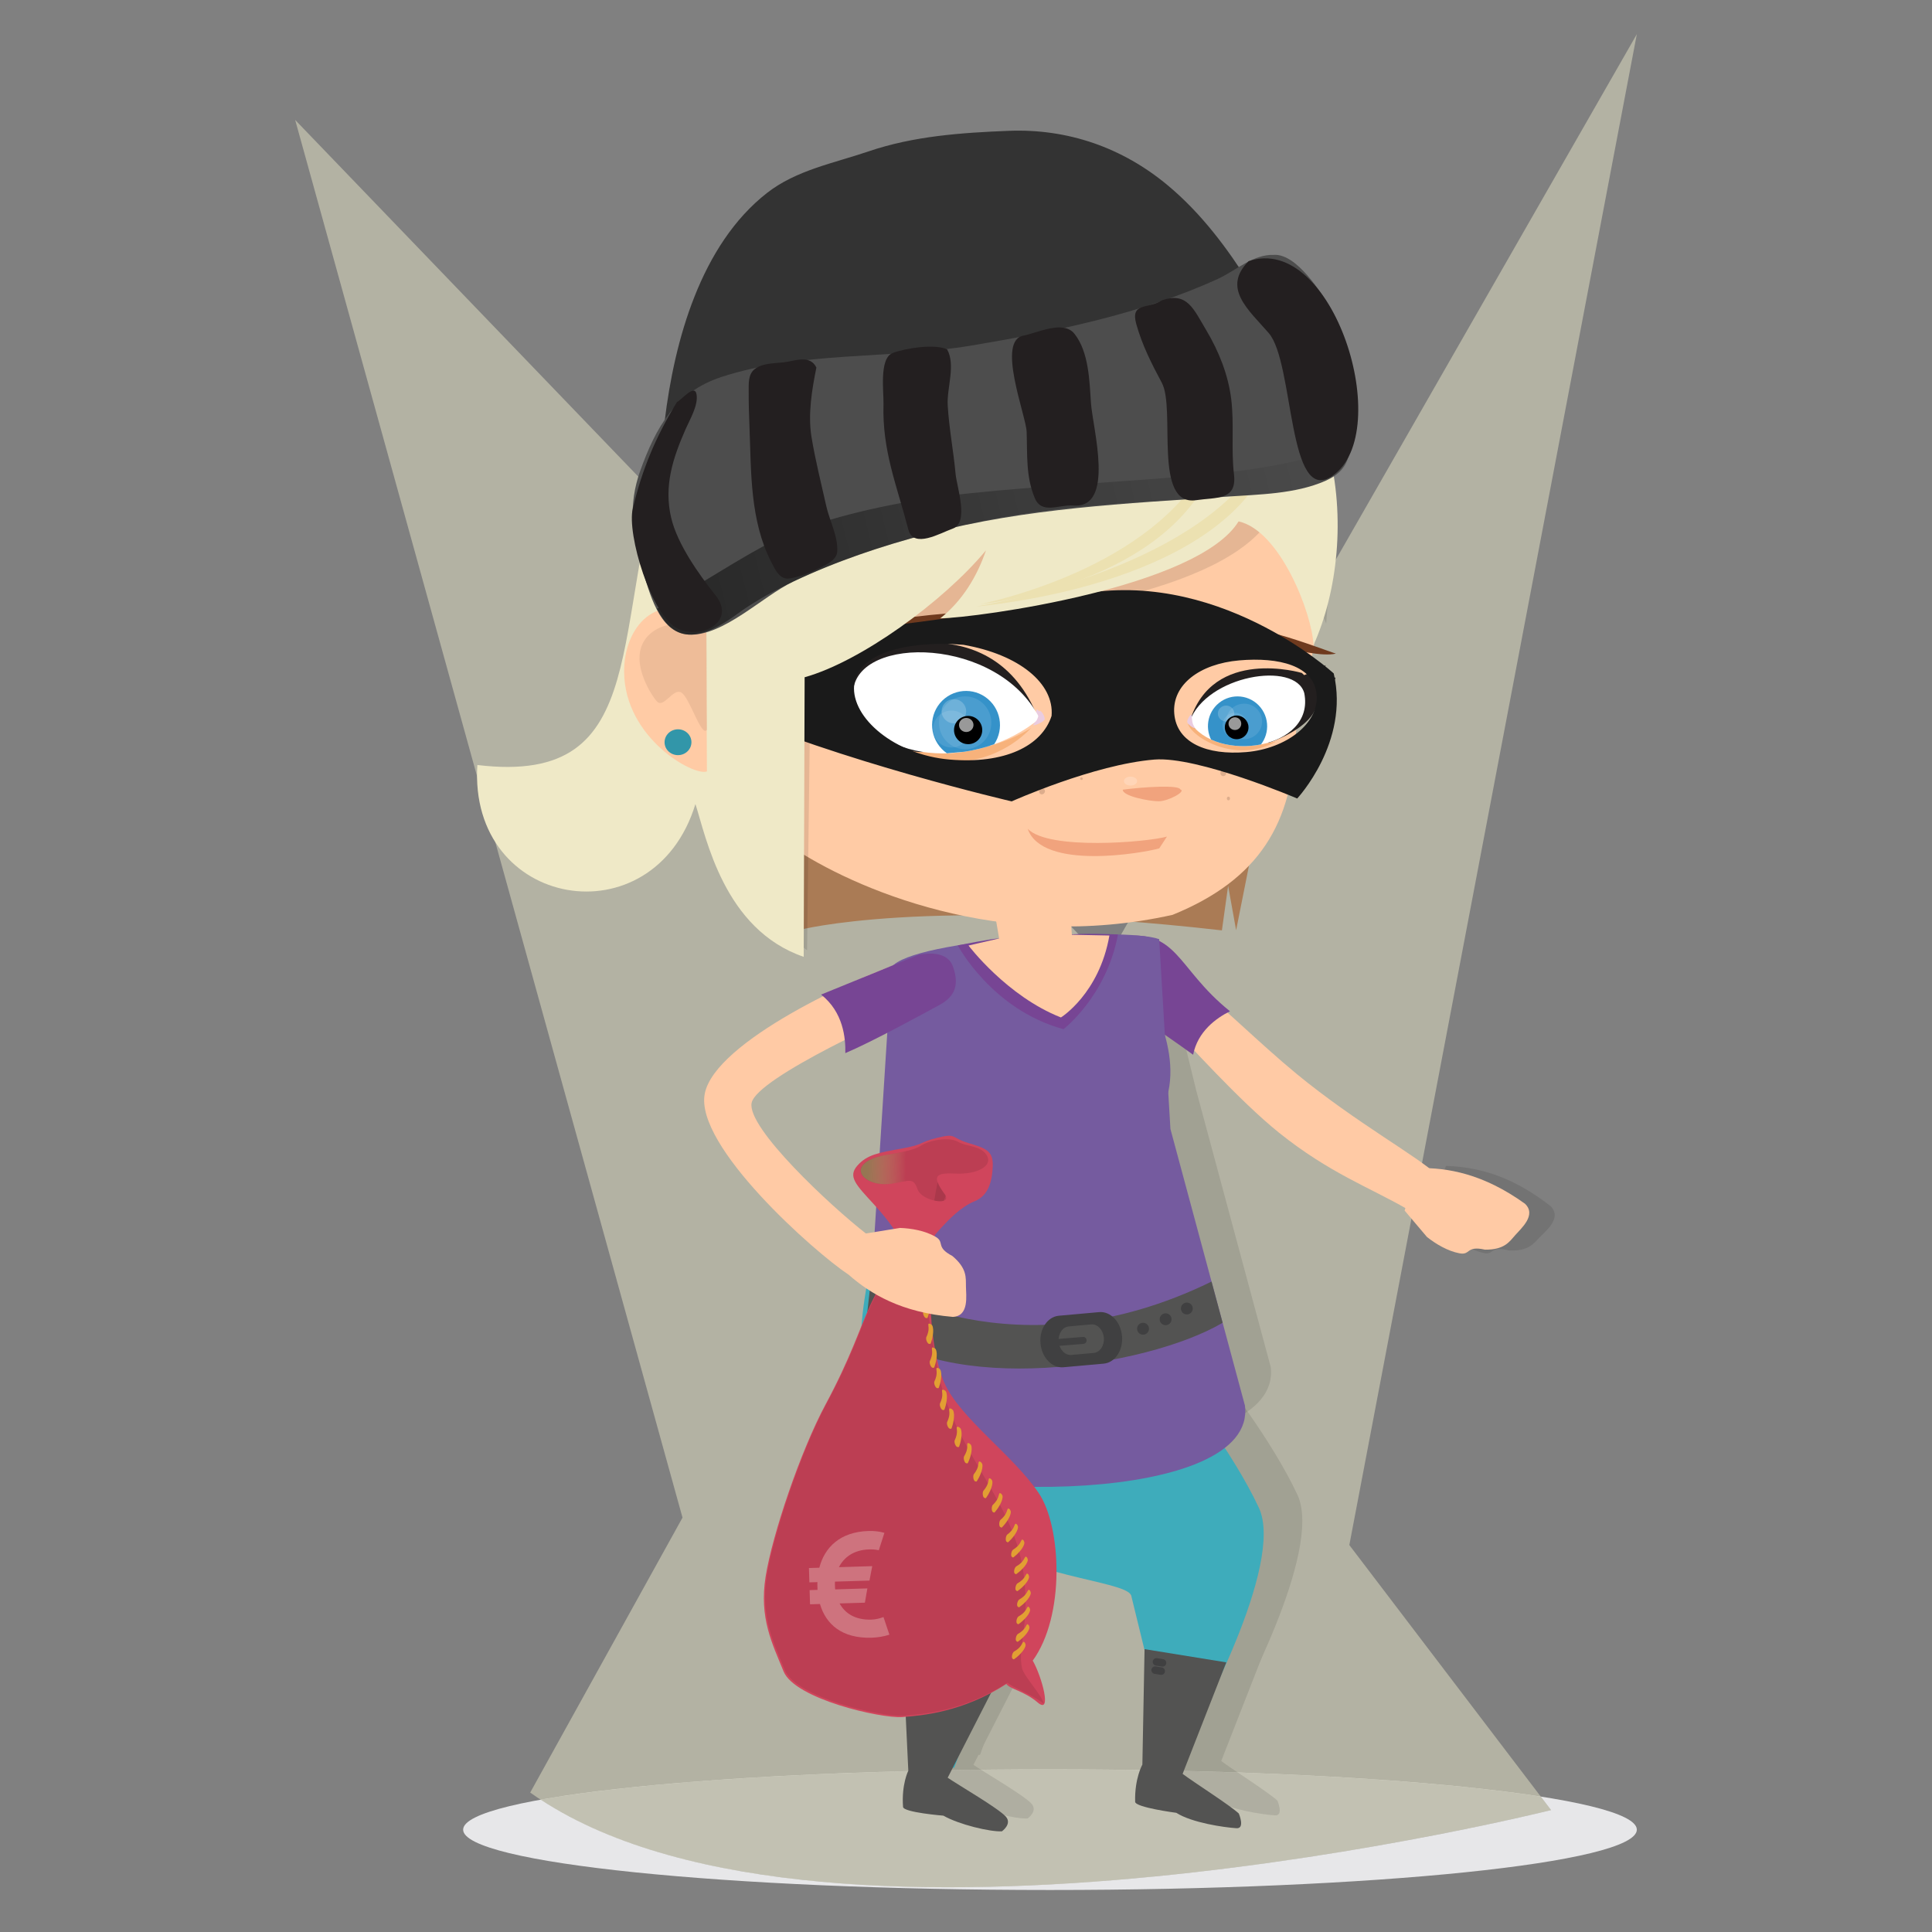 <svg enable-background="new -675 -675 1500 1500" height="1500" viewBox="-675 -675 1500 1500" width="1500" xmlns="http://www.w3.org/2000/svg" xmlns:xlink="http://www.w3.org/1999/xlink"><rect x="-675" y="-675" width="1500" height="1500" fill="#808080" stroke="none"/><clipPath id="a"><path d="m-12.628-138.308c3.195-44.035 112.874-42.49 144.782 21.084-48.004 40.48-133.352 37.514-144.782-21.084z"/></clipPath><clipPath id="b"><path d="m337.627-136.878c8.77 44.041-69.078 55.006-88.961 21.898 13.094-35.806 82.012-47.143 88.961-21.898z"/></clipPath><linearGradient id="c" gradientTransform="matrix(-.97 .242 -.242 -.97 35.16 -472.601)" gradientUnits="userSpaceOnUse" x1="-307.062" x2="265.51" y1="-211.553" y2="-211.553"><stop offset="0" stop-opacity="0"/><stop offset="1"/></linearGradient><linearGradient id="d" gradientTransform="matrix(.784 .62 -.62 .784 563.937 -827.525)" gradientUnits="userSpaceOnUse" x1="213.01" x2="237.004" y1="1181.453" y2="1163.025"><stop offset="0" stop-color="#967653"/><stop offset="1" stop-color="#c49a6c" stop-opacity="0"/></linearGradient><path d="m140.213 698.708c251.629 0 455.619 20.977 455.619 46.841 0 25.865-203.99 46.842-455.619 46.842-251.64 0-455.63-20.977-455.63-46.842 0-25.864 203.99-46.841 455.63-46.841z" fill="#e7e7e9"/><path d="m529.225 730.34-7.982-10.47c-81.428-12.752-221.627-21.162-381.029-21.162-169.228 0-316.799 9.484-395.373 23.562 226.116 148.114 784.384 8.07 784.384 8.07z" fill="#666" opacity=".6"/><path d="m183.16 71.945-629.002-653.848 300.74 1085.188-118.255 213.453c220.518 157.138 792.581 13.601 792.581 13.601l-156.603-205.765 223.221-1173.074z" fill="#fffcd7" opacity=".4"/><path d="m225.367 55.73 28.354 115.814 57.855 214.761c9.6 76.568-238.156 76.412-303.744 37.152l12.789-118.034 22.806-234.346" opacity=".1"/><g opacity=".1"><path d="m272.756 392.842s38.859 48.538 59.582 92.727c20.693 44.157-50.596 172.437-50.596 172.437h-23.027l-25.268-103.39c-1.562-22.782-260.101-6.84-201.835-259.426l58.423-19.23"/><path d="m316.797 723.041c-6.529-6.234-35.271-24.45-43.641-30.811l33.895-86.56-63.449-10.274-1.697 89.633s-6.098 10.732-5.609 28.879c.098 4.393 31.951 8.566 31.951 8.566 12.059 7.718 37.105 11.338 46.705 11.963 6.907.468 1.845-11.396 1.845-11.396z"/><path d="m249.973 604.832c.264-1.571 1.775-2.654 3.338-2.41l4.742.76c1.58.265 2.662 1.768 2.4 3.348-.244 1.58-1.738 2.635-3.338 2.381l-4.723-.752c-1.58-.254-2.671-1.747-2.419-3.327z"/><path d="m248.939 611.242c.254-1.591 1.775-2.674 3.346-2.41l4.713.78c1.6.233 2.674 1.736 2.41 3.316-.225 1.552-1.717 2.654-3.328 2.4l-4.721-.761c-1.591-.253-2.673-1.774-2.42-3.325z"/></g><g opacity=".1"><path d="m198.303 378.637-46.967 125.02 2.887-8.312-68.315 192.104-15.605.547c-.795-10.46-9.819-34.948-37.442-175.08-23.898-111.986-12.371-122.669-1.101-175.062l150.777 27.25"/><path d="m122.857 736.855c-9.301.461-33.369-5.268-45.418-12.176 0 0-31.012-2.497-31.334-6.79-1.317-17.482 4.089-28.129 4.089-28.129l-3.976-83.895 73.271 13.591-38.725 75.769c8.391 5.757 39.33 23.698 45.125 30.177 5.095 5.777-3.032 11.425-3.032 11.453z"/><path d="m51.272 614.257c.209-1.952 1.976-3.376 3.946-3.123l5.884.625c1.94.224 3.346 1.989 3.126 3.98-.21 1.951-1.986 3.337-3.956 3.122l-5.854-.644c-1.956-.215-3.356-1.99-3.146-3.96z"/><path d="m50.384 622.14c.211-1.951 1.976-3.376 3.957-3.132l5.854.634c1.945.234 3.356 2 3.137 3.962-.21 1.97-1.989 3.366-3.947 3.16l-5.853-.663c-1.972-.215-3.348-1.971-3.148-3.961z"/></g><path d="m242.783 402.833s38.861 48.538 59.582 92.726c20.695 44.158-50.598 172.437-50.598 172.437h-23.025l-25.27-103.39c-1.561-22.781-260.098-6.84-201.831-259.426l58.422-19.229" fill="#3eacbb"/><path d="m286.824 733.032c-6.527-6.235-35.27-24.45-43.641-30.811l33.893-86.561-63.445-10.273-1.697 89.633s-6.1 10.732-5.609 28.879c.096 4.391 31.951 8.566 31.951 8.566 12.059 7.718 37.104 11.338 46.703 11.963 6.91.468 1.845-11.396 1.845-11.396z" fill="#535352"/><path d="m220.002 614.822c.264-1.571 1.775-2.653 3.336-2.41l4.742.761c1.58.264 2.664 1.767 2.4 3.347-.246 1.581-1.738 2.635-3.338 2.38l-4.721-.75c-1.579-.254-2.675-1.747-2.419-3.328z" fill="#404041"/><path d="m218.969 621.232c.252-1.591 1.775-2.674 3.346-2.41l4.711.78c1.602.234 2.674 1.736 2.41 3.317-.223 1.552-1.717 2.653-3.326 2.4l-4.723-.761c-1.59-.253-2.674-1.775-2.418-3.326z" fill="#404041"/><path d="m440.82 237.255c-14.684-14.196-63.115-40.655-108.951-78.335-58.461-48.109-114.404-115.527-144.914-89.399l50.334 55.27c8.256 8.313 49.926 54.91 80.766 79.663 39.26 31.444 70.676 42.626 99.086 59.065" fill="#ffcaa5"/><path d="m-54.519 47.052.039-148.65 370.974-10.591-31.777 159.392-6.207-34.411-4.828 34.547c-230.855-26.245-328.201-.287-328.201-.287z" fill="#aa7b55"/><ellipse cx="303.166" cy="-41.447" fill="#ddad8c" rx="2.264" ry="2.256"/><path d="m346.037-224.584c-10.771-71.096-37.564-142.118-108.395-176.758-148.818 2.249-226.354 61.705-339.509 92.525-35.645 97.448-31.118 236.181 41.743 291.52 46.816 31.279 161.338 82.482 295.52 52.579 67.311-27.353 93.584-71.321 95.439-138.802 4.177-37.905 21.806-72.482 15.202-121.064z" fill="#ffcba5"/><g fill="#ddad8c"><path d="m282.893-83.915c.566 0 1.033.458 1.033 1.025 0 .571-.467 1.029-1.033 1.029s-1.025-.458-1.025-1.029c-.001-.567.458-1.025 1.025-1.025z"/><path d="m274.746-72.417c-1.24.02-2.234-.99-2.254-2.249-.02-1.239.994-2.249 2.242-2.249 1.24 0 2.264 1.01 2.283 2.229.001 1.259-1.023 2.259-2.271 2.269z"/><path d="m278.756-53.616c-.674.029-1.229-.629-1.229-1.391 0-.828.555-1.478 1.229-1.478.662 0 1.209.65 1.209 1.45.019.78-.527 1.429-1.209 1.419z"/><path d="m163.725-70.832c.197-.517.801-.756 1.309-.546.547.2.781.81.586 1.327-.225.532-.791.771-1.328.561-.528-.19-.78-.79-.567-1.342z"/><path d="m158.457-81.969c.469-1.161 1.854-1.678 3.123-1.181 1.248.503 1.893 1.869 1.424 3.01-.449 1.157-1.854 1.688-3.113 1.176-1.258-.497-1.92-1.838-1.434-3.005z"/><path d="m131.92-61.499c.518-1.269 1.854-1.907 3.033-1.43 1.123.449 1.668 1.859 1.172 3.107-.537 1.259-1.883 1.908-3.016 1.43-1.162-.449-1.697-1.838-1.189-3.107z"/><path d="m138.691-84.535c.252-.62 1.072-.892 1.795-.62.762.298 1.131 1.059.857 1.678-.213.629-1.004.898-1.756.62-.739-.331-1.13-1.058-.896-1.678z"/></g><path d="m196.742-61.89c-.283 5.005 20.488 9.005 27.922 8.996 7.436-.054 21.719-7.795 16.705-9.215-1.015-3.566-27.633-2.025-44.627.219z" fill="#f1a37d"/><path d="m202.752-72.026c2.83 0 5.111 1.552 5.111 3.463 0 1.917-2.281 3.469-5.111 3.469s-5.113-1.552-5.113-3.469c0-1.912 2.283-3.463 5.113-3.463z" fill="#fff" opacity=".2"/><path d="m122.904-31.527c11.279 32.679 89.994 18.722 102.133 15.205l5.979-9.152c-15.19 4.318-91.916 10.913-108.112-6.053z" fill="#f1a37d"/><path d="m356.516-216.291-41.213-77.5-195.5 7.024-204.654 124.312 7.073 201.062c15.157 17.026 12.601 11.21 29.401 24.177l2.546-203.218c-.176-22.25 69.561-28.885 93.824-46.856 66.014-8.161 215.209-23.489 259.582-79.735 28.234 25.533 34.869 47.895 47.086 76.199z" opacity=".102"/><path d="m-7.346-190.378c32.002 8.591 117.586-7.601 137.568 9.352 16.86-35.758-122.649-10.82-137.568-9.352z" fill="#6f3a1e"/><path d="m362.193-167.538c-21.074 5.005-80.707-20.103-92.873-5.678-14.508-36.753 82.588 2.678 92.873 5.678z" fill="#6f3a1e"/><path d="m53.073-88.862c-1.64-1.102-3.07-2.371-4.421-3.755-11.366-11.67-11.185-30.383.453-41.831 11.605-11.392 30.191-11.182 41.529.478 11.412 11.668 11.201 30.391-.43 41.85z" fill="#407ab5"/><path d="m124.66-113.111c.625 1.113 8.127-2.215 9.006-4.073.85-1.849-2.438-7.444-3.873-6.854-1.016 4.443-1.365 7.39-5.133 10.927z" fill="#eacce0"/><path d="m68.936-92.349c-12.468.058-22.688-10.133-22.756-22.777-.055-12.649 10.05-22.961 22.556-23.01 12.509-.058 22.747 10.132 22.798 22.776.042 12.65-10.079 22.952-22.598 23.011z" fill="#fff" opacity=".102"/><path d="m57.146-93.866c-8.841.039-16.056-7.093-16.095-15.918-.039-8.849 7.104-15.996 15.956-16.025 8.752-.049 15.973 7.025 16.026 15.874.021 8.834-7.106 16.039-15.887 16.069z" fill="#fff" opacity=".102"/><path d="m59.155-114.789c-5.893.029-10.63-4.625-10.669-10.401-.02-5.761 4.684-10.488 10.586-10.517 5.888-.03 10.645 4.635 10.683 10.41.019 5.761-4.688 10.469-10.6 10.508z" fill="#fff" opacity=".2"/><path d="m17.057-94.325c18.401 11.864 70.783 23.235 108.578-15.489-41.104 25.226-87.12 19.782-108.578 15.489z" fill="#f7b27b"/><path d="m298.131-102.989c-8.623.039-15.648-6.825-15.668-15.298-.061-8.469 6.908-15.405 15.514-15.425 8.623-.05 15.609 6.795 15.629 15.288.058 8.488-6.85 15.396-15.475 15.435z" fill="#fff" opacity=".102"/><path d="m290.219-104.087c-6.02.039-10.889-4.868-10.908-10.82-.027-6.004 4.791-10.902 10.803-10.941 6.01-.02 10.896 4.815 10.926 10.82.019 5.966-4.782 10.918-10.821 10.941z" fill="#fff" opacity=".102"/><path d="m282.463-118.287c-3.934.029-7.123-3.083-7.162-6.894-.02-3.824 3.143-6.883 7.084-6.903 3.941-.019 7.104 3.02 7.123 6.845.039 3.786-3.133 6.942-7.045 6.952z" fill="#fff" opacity=".2"/><path d="m291.613-102.95c-5.676.02-10.232-4.536-10.283-10.229-.02-5.654 4.508-10.259 10.178-10.289 5.668-.034 10.311 4.532 10.33 10.176.031 5.717-4.576 10.342-10.225 10.342z"/><path d="m71.464-96.745c-6.752.048-12.27-5.405-12.278-12.157-.041-6.766 5.413-12.274 12.209-12.323 6.771-.019 12.205 5.444 12.27 12.191-.001 6.786-5.386 12.28-12.201 12.289z"/><path d="m247.242-113.16c19.062 11.039 34.811 19.942 68.236 14.078-30.869 17.284-64.958-3.268-68.236-14.078z" fill="#f7b27b"/><path d="m287.262-108.472c-3.082.019-5.578-2.4-5.578-5.449-.02-3.073 2.477-5.605 5.521-5.605 3.062-.02 5.473 2.439 5.492 5.547.01 3.048-2.41 5.473-5.435 5.507z" fill="#fff" opacity=".6"/><path d="m68.668-106.984c-3.449.04-6.287-2.688-6.328-6.117 0-3.347 2.801-6.063 6.284-6.073 3.448-.02 6.299 2.678 6.318 6.034.02 3.429-2.792 6.156-6.274 6.156z" fill="#fff" opacity=".6"/><path d="m344.533-139.683c.781 10.458-1.514 15.634-8.996 19.19 12.471-2.736 24.354-13.089 25.359-17.951l-7.25.355c2.557-2.288 6.877-6.273 8.312-10.82l-12.117.771c1.795-2.156 3.744-6.332 4.33-10.43-9.58 7.81-33.68 9.25-41.621 25.397 11.593-15.005 30.032-12.381 31.983-6.512z" fill="#231f1f"/><path d="m-12.486-152.405c-1.723 18.322 1.956 27.465 14.312 33.908-20.736-5.161-40.249-23.625-41.707-32.177l12.077.79c-4.147-4.088-11.21-11.201-13.469-19.142l20.245 1.644c-2.908-3.795-6.025-11.206-6.873-18.41 15.751 14.029 55.969 17.225 68.572 45.787-18.78-26.703-49.65-22.566-53.157-12.4z" fill="#231f1f"/><path d="m309.996-98.316-56.775-10.965-4.418-5.747c17.592-58.237 86.988-37.485 86.988-37.485 37.66 33.728-25.795 54.207-25.795 54.197z" fill="#231f1f"/><path d="m130.945-117.438c-35.412-90.223-133.68-49.543-133.68-49.543-54.949 31.056 22.478 80.526 46.303 75.54.878.37 87.397-25.988 87.377-25.997z" fill="#231f1f"/><path d="m-12.628-138.308c3.195-44.035 112.874-42.49 144.782 21.084-48.004 40.48-133.352 37.514-144.782-21.084z" fill="#fff"/><g clip-path="url(#a)"><path d="m60.175-90.168c-1.458-.971-2.736-2.113-3.956-3.362-10.211-10.459-10.039-27.22.37-37.503 10.43-10.201 27.104-10.02 37.255.448 10.201 10.455 10.031 27.216-.369 37.51z" fill="#3592c9"/><g fill="#fff"><path d="m74.42-93.32c-11.191.064-20.344-9.049-20.391-20.4-.069-11.357 8.979-20.591 20.19-20.621 11.239-.068 20.411 9.073 20.454 20.42.059 11.361-9.015 20.552-20.253 20.601z" opacity=".102"/><path d="m63.858-94.657c-7.942.058-14.386-6.356-14.436-14.288-.02-7.913 6.365-14.338 14.278-14.367 7.885-.039 14.34 6.328 14.387 14.25.02 7.922-6.365 14.356-14.229 14.405z" opacity=".102"/><path d="m65.668-113.418c-5.273.039-9.541-4.147-9.591-9.323-.028-5.175 4.215-9.4 9.493-9.42 5.263-.059 9.542 4.146 9.562 9.308.029 5.176-4.166 9.405-9.464 9.435z" opacity=".2"/></g><path d="m76.737-97.223c-6.065.029-11.011-4.869-11.03-10.913-.05-6.063 4.84-11 10.922-11.029 6.035-.039 10.961 4.858 10.98 10.922.039 6.064-4.828 10.991-10.872 11.02z"/><path d="m75.239-106.667c-3.128 0-5.654-2.395-5.673-5.463 0-2.996 2.497-5.454 5.614-5.483 3.087-.01 5.624 2.444 5.636 5.443.008 3.054-2.509 5.493-5.577 5.503z" fill="#fff" opacity=".6"/></g><path d="m337.627-136.878c8.77 44.041-69.078 55.006-88.961 21.898 13.094-35.806 82.012-47.143 88.961-21.898z" fill="#fff"/><g clip-path="url(#b)"><path d="m266.541-98.535c-6.363-9.98-4.352-23.196 4.799-30.64 9.893-8.04 24.363-6.484 32.354 3.448 8 9.972 6.449 24.514-3.406 32.558z" fill="#3592c9"/><g fill="#fff"><path d="m291.02-101.101c-7.697.02-14.021-6.113-14.041-13.727-.068-7.606 6.186-13.815 13.873-13.85 7.77-.019 13.992 6.127 14.031 13.718.039 7.605-6.127 13.82-13.863 13.859z" opacity=".102"/><path d="m283.945-102.111c-5.416.06-9.756-4.366-9.775-9.678-.039-5.405 4.273-9.781 9.658-9.805 5.385-.029 9.777 4.298 9.785 9.693.032 5.365-4.31 9.78-9.668 9.79z" opacity=".102"/><path d="m276.93-127.195c3.523 0 6.393 2.761 6.393 6.171s-2.869 6.176-6.393 6.176c-3.521 0-6.391-2.766-6.391-6.176s2.869-6.171 6.391-6.171z" opacity=".2"/></g><path d="m285.164-101.082c-5.102.019-9.18-4.054-9.199-9.161-.059-5.073 4.039-9.201 9.113-9.23 5.074-.009 9.238 4.073 9.258 9.161.031 5.104-4.068 9.221-9.172 9.23z"/><path d="m283.828-108.223c-2.73.02-4.996-2.132-5.016-4.869 0-2.766 2.195-4.995 4.957-5.015 2.742-.01 4.938 2.21 4.938 4.957.02 2.737-2.127 4.936-4.879 4.927z" fill="#fff" opacity=".6"/></g><path d="m252.783-109.873c-.584.918-5.619-2.717-5.99-4.375-.469-1.751 2.457-6.503 3.414-5.874.273 4.094.195 6.772 2.576 10.249z" fill="#eacce0"/><path d="m126.975-112.13c.613 1.088 8.107-2.249 8.984-4.088.859-1.844-2.42-7.43-3.873-6.864-.986 4.458-1.338 7.415-5.111 10.952z" fill="#eacce0"/><path d="m279.965 110.138c-42.578-34.114-40.08-65.584-88.1-57.461l4.076 50.631c4.354 5.933 28.723 21.25 55.398 40.588 3.571-18.109 17.952-28.471 28.626-33.758z" fill="#774594"/><path d="m178.322 388.627-46.969 125.02 2.889-8.312-68.315 192.105-15.606.547c-.795-10.46-9.819-34.948-37.439-175.081-23.9-111.985-12.372-122.669-1.104-175.062l150.777 27.25" fill="#3eacbb"/><path d="m62.442 698.143-14.429.548c-.756-10.48-9.088-34.93-34.694-175.053-20.821-105.683-11.449-122.718-1.039-175.119l37.523 20.166c-16.126 243.015 12.65 329.486 12.639 329.458z" opacity=".102"/><path d="m.622 335.416 16.493-259.402c15.634-21.962 181.451-31.679 207.863-21.849l8.74 147.362 57.855 214.761c9.602 76.568-238.156 76.403-303.744 37.152z" fill="#755b9f"/><path d="m100.729 53.623c-3.469-.278-32.135 5.355-32.135 5.355s26.406 49.969 82.097 65.063c0 0 33.357-25.554 42.305-73.521 0 0-29.855-1.332-38.344.327" fill="#774594"/><path d="m228.156 185.106c19.094-45.075-17.385-91.204-15.998-111.19" fill="#755b9f"/><path d="m148.701 114.947c-42.031-16.498-71.744-55.846-71.744-55.846l23.762-5.487-3.338-19.533 58.559-1.946 1.25 18.61 29.152.581c-7.863 45.172-37.641 63.621-37.641 63.621z" fill="#ffcba5"/><path d="m102.875 746.847c-9.303.458-33.367-5.269-45.417-12.176 0 0-31.011-2.497-31.333-6.79-1.317-17.484 4.088-28.129 4.088-28.129l-3.977-83.896 73.273 13.59-38.726 75.771c8.391 5.755 39.335 23.697 45.13 30.177 5.089 5.776-3.038 11.424-3.038 11.453z" fill="#535352"/><path d="m31.291 624.247c.21-1.951 1.976-3.376 3.945-3.122l5.884.624c1.942.225 3.346 1.99 3.127 3.981-.209 1.95-1.984 3.336-3.957 3.121l-5.852-.645c-1.958-.213-3.356-1.988-3.147-3.959z" fill="#404041"/><path d="m30.403 632.13c.209-1.951 1.976-3.375 3.955-3.131l5.854.634c1.947.233 3.356 2 3.138 3.961-.209 1.971-1.99 3.365-3.946 3.161l-5.854-.664c-1.971-.214-3.346-1.971-3.147-3.961z" fill="#404041"/><path d="m265.633 320.02c-153.07 74.93-264.764 1.541-264.764 1.541l-3.536 31.523c61.892 56.734 217.214 33.962 276.915-1.082" fill="#535352"/><path d="m246.461 336.322c2.537 0 4.604 2.059 4.604 4.605s-2.066 4.604-4.604 4.604c-2.545 0-4.604-2.059-4.604-4.604 0-2.546 2.059-4.605 4.604-4.605z" fill="#404041"/><path d="m212.449 352.002c2.557 0 4.625 2.068 4.625 4.624 0 2.557-2.068 4.624-4.625 4.624-2.555 0-4.625-2.067-4.625-4.624 0-2.556 2.071-4.624 4.625-4.624z" fill="#404041"/><path d="m229.992 344.654c2.537 0 4.605 2.059 4.605 4.615 0 2.546-2.068 4.614-4.605 4.614-2.555 0-4.625-2.068-4.625-4.614 0-2.556 2.071-4.615 4.625-4.615z" fill="#404041"/><path d="m178.322 343.728-31.26 2.811c-8.84.819-15.221 10.399-14.227 21.435.977 11.034 8.957 19.366 17.816 18.566l31.27-2.81c8.828-.8 15.211-10.381 14.215-21.445-.995-11.064-8.976-19.357-17.814-18.557zm-4.195 31.689-17.328 1.562c-4.869.448-9.309-4.176-9.854-10.284-.547-6.107 2.996-11.435 7.902-11.864l17.287-1.561c4.918-.449 9.348 4.195 9.875 10.283.548 6.117-2.976 11.434-7.882 11.864z" fill="#404041"/><path d="m168.635 365.445c-.129-1.482-1.436-2.595-2.93-2.459l-18.059 1.483c-1.502.117-2.623 1.453-2.498 2.927.119 1.483 1.436 2.615 2.928 2.459l18.068-1.464c1.485-.135 2.616-1.462 2.491-2.946z" fill="#404041"/><path d="m110.477-52.807s63.65-28.621 110.734-32.469c33.738-2.756 110.932 30.229 110.932 30.229s40.871-43.748 28.361-97.097c0 0-92.482-85.013-203.979-60.104-120.328 26.866-273.495 34.919-273.495 34.919l.65 52.389c92.261 40.904 226.797 72.133 226.797 72.133zm176.709-109.477c30.732-2.639 58.09 4.025 60.031 26.577 1.941 22.547-23.787 41.967-54.52 44.616-30.705 2.648-54.041-7.196-55.992-29.743-1.934-22.537 19.785-38.801 50.481-41.45zm-299.053 19.43c2.146-25.274 42.271-35.133 84.901-31.509 43.099 7.493 70.556 29.914 68.407 55.188-7.629 23.479-36.498 37.514-79.091 33.899-42.607-3.634-76.368-32.279-74.217-57.578z" fill="#1a1a1a"/><path d="m248.393-447.867-76.258-50.012c-23.531-68.569-118.917-61.623-201.086-35.558 320.361-101.643-133.615 87.258-126.414 200.702-48.622 142.108-9.543 268.5-149.013 251.675-7.151 111.717 136.752 136.683 169.307 30.332 8.291 25.636 22.03 97.399 84.062 118.601l.726-217.058c43.29-12.059 107.62-58.563 140.778-98.507-6.83 20.031-18.113 38.954-35.476 52.778 28.573-.419 200.067-23.884 231.618-75.29 32.305 7.214 57.137 71.583 58.17 96.111 37.386-83.224 25.445-230.323-96.414-273.774z" fill="#efe9c7"/><path d="m251.916-445.359c7.814-14.118-56.326-50.021-79.762-52.509-180.075-19.094-341.964 114.769-305.138 234.697 15.742-133.244 236.537-197.565 369.357-188.413z" fill="#e74f69"/><path d="m318.504-358.849c.508 102.444-135.461 144.362-235.99 154.855 90.441-16.708 223.287-62.334 235.99-154.855z" fill="#ece1b1"/><path d="m276.238-360.488c.527 102.454-109.078 144.236-190.109 154.636 72.894-16.615 179.943-62.134 190.109-154.636z" fill="#ece1b1"/><path d="m-190.432-153.45c.278 51.67 54.477 81.472 64.282 77.354l-.611-118.727c-38.626-23.161-63.841 6.811-63.671 41.373z" fill="#ffcba5"/><path d="m-148.561-88.705c-5.757.015-10.46-4.435-10.469-9.967-.025-5.557 4.604-10.083 10.399-10.093 5.732-.039 10.441 4.415 10.461 9.98.02 5.519-4.614 10.051-10.391 10.08z" fill="#3296a9"/><path d="m-126.149-108.364c-4.376 6.043-13.392-25.275-19.865-28.953-6.463-3.678-13.707 12.629-18.952 6.873-5.215-5.746-17.273-26.347-12.409-41.309 4.199-15.439 26.757-26.245 50.885-12.249.286 23.128.057 52.51.341 75.638z" fill="#ddad8c" opacity=".502"/><path d="m312.23-429.364c4.105 6.634 11.035 15.347 11.561 23.469 1.133 17.245-26.266 28.343-38.439 33.368-43.553 17.961-90.678 22.396-136.65 30.372-88.356 15.323-172.54 47.344-260.245 65.037-11.991 2.409-42.373 11.781-47.246-5.596-5.746-20.498-2.648-44.797-.143-65.504 7.514-62.135 27.885-136.714 79.486-177.018 22.688-17.712 52.012-23.108 78.766-32.22 35.05-11.928 72.003-14.503 108.771-15.962 45.898-1.82 88.418 12.976 123.658 42.402 25.797 21.527 46.041 48.524 63.797 76.847 5.852 8.058 11.444 16.321 16.684 24.805z" fill="#333"/><path d="m270.57-458.487c-59.564 27.313-126.875 40.91-191.127 51.729-63.397 10.684-133.445 4.391-194.524 24.509-35.251 11.61-50.655 38.772-62.853 72.784-9.253 25.884-6.755 50.274 1.459 75.939 5.635 17.646 12.719 49.9 36.104 51.232 26.846 1.537 57.539-29.894 81.136-41.113 33.509-15.953 69.026-27.813 104.892-37.213 76.116-19.952 153.581-23.44 231.663-28.787 25.143-1.717 53.164-1.956 76.627-12.225 18.549-8.117 20.129-20.941 19.68-39.606-.799-33.699 2.293-63.661-15.434-94.062-7.172-12.259-26.637-43.08-44.246-41.802-16.127-.537-29.191 12.102-43.377 18.615z" fill="#4d4d4d"/><path d="m-164.908-202.397c11.562 22.669 28.323 29.083 62.354 4.048 42.68-31.411 129.938-63.012 218.834-77.149 88.93-14.128 197.385-10.811 232.283-23.958 20.986-7.902 24.793-15.025 25.162-30.962-6.342 2.346-12.73 4.547-18.986 6.625-35.746 11.819-73.699 15.576-110.541 18.732-63.26 5.415-126.58 7.941-189.687 15.693-42.021 6.206-83.412 14.986-123.414 31.363-33.022 16.596-63.735 38.016-96.005 55.608z" fill="url(#c)" opacity=".5"/><path d="m310.035-416.417c19.98 23.04 14.439 135.381 49.66 110.717 48.734-34.129.371-188.886-65.271-166.534-20.899 21.011 0 37.797 15.611 55.817z" fill="#231f20"/><path d="m207.221-423.35c4.547 16.284 11.873 30.739 19.816 45.549 10.955 20.44-7.084 96.116 26.684 91.13 15.66-2.317 31.746.38 29.338-20.059-2.314-19.313.264-38.993-2.156-58.525-2.322-18.732-9.641-37.064-19.279-53.211-10.059-16.875-14.908-30.06-34.422-23.426-10.46 7.011-24.809 1.259-19.981 18.542z" fill="#231f20"/><path d="m122.084-339.75c.625 17.512-.721 34.64 6.266 51.323 5.463 13.07 18.537 5.054 30.049 5.903 32.654 2.42 14.947-60.013 13.621-79.564-1.172-17.093-1.602-39.621-12.82-53.768-8.508-10.712-28.254-.951-39.104 1.347-21.998 3.048 1.531 62.012 1.988 74.759z" fill="#231f20"/><path d="m60.795-360.38c1.02 17.805 4.501 35.529 6.121 53.31.952 10.351 10.771 37.918-2.346 42.543-9.541 3.356-30.382 15.825-34.338.658-8.884-34.27-20.372-61.041-19.283-97.39.281-8.961-3.606-35.665 7.186-39.704 9.952-3.717 32.269-7.284 42.201-2.805 6.8 12.279-.314 29.944.459 43.388z" fill="#231f20"/><path d="m-44.967-335.813c2.948 17.986 7.475 35.807 11.45 53.583 2.537 11.391 9.171 23.489 8.571 35.333-.322 6.644-8.615 10.371-13.758 12.907-7.136 3.532-14.879 6.615-22.742 8.045-8.058 1.467-11.497-6.386-14.751-12.699-16.489-32.119-15.557-69.496-16.898-104.609-.347-9.205-.678-18.416-.619-27.626.044-6.024-.62-13.498 4.717-17.605 6.233-4.775 15.366-4.336 22.781-5.244 8.151-.999 20.118-6.185 25.064 4.108-3.497 17.224-6.662 36.294-3.815 53.807z" fill="#231f20"/><path d="m-183.699-280.216c-4.757 19.825 14.25 83.403 34.958 93.297 18.283 8.722 45.636-5.366 29.229-25.958-12.926-16.255-29.507-39.602-34.347-59.935-5.933-24.869 1.312-46.586 11.219-69.134 3.24-7.415 9.825-18.255 8.455-26.777-1.39-8.8-11.83 4.498-15.195 5.834-16.504 27.076-26.923 51.745-34.319 82.673z" fill="#231f20"/><path d="m-66.66 622.628c8.743 21.542 75.662 36.626 92.014 35.493 14.986-1.053 47.13-3.717 81-25.708 2.336 3.854 14.131 5.571 24.277 14.371 11.445 9.913 3.299-19.922-3.766-32.411 0 0-.059.049-.186.107 25.455-34.782 22.48-103.916 4.889-130.104-19.826-29.562-61.594-58.616-73.383-85.818-11.812-27.201-13.528-78.783-7.493-114.893 0 0-10.967-10.059-13.245-7.639-2.289 2.41-28.415 43.748-36.899 62.5-8.503 18.762-14.966 40.334-34.665 77.019-19.654 36.665-41.265 101.155-46.446 133.421-5.185 32.255 5.195 52.178 13.903 73.662z" fill="#d0455c"/><path d="m-65.669 621.612c8.73 21.533 75.68 36.627 92.022 35.476 14.986-1.045 47.13-3.708 80.984-25.699 1.68 2.771 19.225 9.376 28.074 16.353-1.424-6.605-15.484-21.152-16.938-27.689-3.707-16.645 6.752-34.948.957-75.242-8.205-56.91-55.491-94.746-66.491-157.178-2.966-16.859-6.776-33.62-7.78-50.714-.455-7.845-.294-15.728-.161-23.571.059-4.45.326-8.929.678-13.367.161-2.4 1.439-6.449 1.087-8.547-.678-4.205-.428-8.449.801-12.215-3.376-2.634-7.78-5.601-9.131-4.176-2.289 2.42-28.423 43.748-36.895 62.5-8.494 18.791-14.987 40.334-34.655 77.018-19.675 36.685-41.296 101.185-46.472 133.431-5.183 32.214 5.177 52.137 13.92 73.62z" opacity=".1"/><g fill="#e29f33"><path d="m118.68 600.929c-1.609 3.259-4.166 5.073-6.234 6.244-2.059 1.161-2.547 6.858-.391 5.386 2.146-1.454 8.234-6.654 8.713-10.791 0 0-.479-4.118-2.088-.839z"/><path d="m119.197 601.416c-1.6 3.26-4.156 5.074-6.227 6.245-2.066 1.171-2.555 6.839-.389 5.386 2.146-1.464 8.234-6.654 8.723-10.771.001-.001-.488-4.118-2.107-.86z"/><path d="m121.646 587.289c-1.609 3.259-4.178 5.073-6.236 6.244-2.047 1.172-2.545 6.85-.389 5.387 2.164-1.465 8.225-6.654 8.723-10.772 0-.001-.498-4.108-2.098-.859z"/><path d="m122.162 587.787c-1.6 3.269-4.156 5.073-6.223 6.244-2.068 1.181-2.537 6.858-.391 5.396 2.166-1.464 8.234-6.664 8.723-10.781 0 0-.488-4.108-2.109-.859z"/><path d="m122.162 573.669c-1.6 3.269-4.156 5.064-6.223 6.235-2.068 1.18-2.537 6.858-.391 5.404 2.166-1.473 8.234-6.674 8.723-10.791 0 .001-.488-4.117-2.109-.848z"/><path d="m122.709 574.167c-1.619 3.269-4.195 5.063-6.242 6.244-2.07 1.16-2.557 6.858-.393 5.395 2.156-1.482 8.236-6.673 8.723-10.79 0 0-.486-4.118-2.088-.849z"/><path d="m122.709 560.537c-1.619 3.258-4.195 5.073-6.242 6.244-2.07 1.17-2.557 6.868-.393 5.385 2.156-1.443 8.236-6.654 8.723-10.771 0 .001-.486-4.136-2.088-.858z"/><path d="m123.217 561.024c-1.619 3.259-4.176 5.083-6.225 6.245-2.059 1.19-2.557 6.849-.4 5.386 2.176-1.464 8.244-6.654 8.732-10.772 0 0-.488-4.117-2.107-.859z"/><path d="m121.383 547.951c-1.6 3.259-4.178 5.073-6.225 6.244-2.068 1.181-2.557 6.849-.391 5.385 2.146-1.463 8.215-6.653 8.703-10.771.001.001-.488-4.117-2.087-.858z"/><path d="m121.91 548.458c-1.609 3.259-4.176 5.073-6.225 6.244-2.07 1.171-2.557 6.859-.391 5.386 2.146-1.454 8.234-6.673 8.701-10.771.001-.001-.466-4.137-2.085-.859z"/><path d="m120.379 534.818c-1.631 3.259-4.188 5.073-6.236 6.244-2.068 1.172-2.555 6.84-.391 5.387 2.148-1.465 8.227-6.674 8.713-10.772 0 0-.486-4.117-2.086-.859z"/><path d="m120.895 535.326c-1.619 3.259-4.176 5.063-6.225 6.244-2.068 1.171-2.557 6.849-.391 5.386 2.148-1.464 8.236-6.674 8.723-10.781 0 0-.486-4.117-2.107-.849z"/><path d="m117.695 521.589c-1.484 3.327-3.982 5.229-5.982 6.479-2.023 1.249-2.287 6.927-.203 5.405 2.086-1.562 7.971-6.986 8.293-11.122.019 0-.625-4.089-2.108-.762z"/><path d="m118.23 522.076c-1.473 3.309-3.971 5.21-5.979 6.459-2.012 1.269-2.285 6.938-.197 5.405 2.098-1.531 7.971-6.966 8.293-11.103.012.001-.644-4.087-2.117-.761z"/><path d="m112.621 509.374c-1.209 3.414-3.531 5.531-5.439 6.927-1.887 1.425-1.701 7.112.258 5.405 1.967-1.718 7.367-7.591 7.367-11.746 0 .009-.977-4.001-2.186-.586z"/><path d="m113.207 509.822c-1.211 3.396-3.537 5.513-5.439 6.917-1.898 1.415-1.707 7.113.244 5.396 1.965-1.707 7.379-7.6 7.371-11.736.008.008-.967-4.01-2.176-.577z"/><path d="m106.928 497.627c-1.006 3.492-3.195 5.746-5.014 7.24-1.805 1.54-1.268 7.248.6 5.385 1.857-1.844 6.904-8.021 6.643-12.156-.001 0-1.198-3.982-2.229-.469z"/><path d="m107.547 498.017c-.994 3.494-3.195 5.747-5.014 7.259-1.805 1.522-1.287 7.229.59 5.386 1.869-1.854 6.902-8.039 6.654-12.176-.009-.001-1.218-3.971-2.23-.469z"/><path d="m100.484 485.724c-.775 3.571-2.844 5.932-4.562 7.562-1.721 1.61-.844 7.269.898 5.317 1.756-1.951 6.426-8.43 5.924-12.566-.012-.001-1.459-3.874-2.26-.313z"/><path d="m101.129 486.075c-.781 3.561-2.84 5.932-4.566 7.552-1.732 1.619-.84 7.269.896 5.327 1.736-1.932 6.404-8.44 5.912-12.547 0 0-1.467-3.873-2.242-.332z"/><path d="m92.463 474.309c-.438 3.601-2.268 6.146-3.803 7.942-1.543 1.775-.143 7.316 1.422 5.209 1.533-2.106 5.557-9.034 4.65-13.053 0 0-1.83-3.727-2.269-.098z"/><path d="m93.123 474.602c-.449 3.59-2.268 6.166-3.805 7.952-1.562 1.766-.143 7.287 1.42 5.219 1.525-2.127 5.551-9.044 4.643-13.093 0 .009-1.82-3.707-2.258-.078z"/><path d="m84.658 461.273c-.266 3.63-1.986 6.254-3.453 8.118-1.467 1.854.201 7.317 1.648 5.151 1.459-2.166 5.143-9.249 4.064-13.25.001.001-1.976-3.628-2.259-.019z"/><path d="m85.342 461.527c-.271 3.649-1.988 6.245-3.447 8.107-1.49 1.884.18 7.309 1.629 5.181 1.457-2.194 5.156-9.288 4.078-13.249.007 0-1.993-3.669-2.26-.039z"/><path d="m75.981 447.059c.209 3.64-1.152 6.449-2.381 8.479-1.23 2.029 1.111 7.239 2.287 4.897 1.151-2.321 3.929-9.814 2.362-13.659-.011-.001-2.448-3.346-2.268.283z"/><path d="m76.68 447.215c.199 3.659-1.148 6.469-2.396 8.498-1.229 2.029 1.117 7.23 2.287 4.897 1.168-2.321 3.932-9.805 2.367-13.658.009 0-2.44-3.356-2.258.263z"/><path d="m67.838 434.463c.547 3.581-.55 6.537-1.561 8.684-1.021 2.127 1.819 7.083 2.747 4.645.941-2.41 2.956-10.176 1.02-13.835 0-.001-2.747-3.074-2.206.506z"/><path d="m68.546 434.57c.562 3.581-.508 6.527-1.536 8.674-1.03 2.146 1.814 7.083 2.745 4.663.937-2.448 2.948-10.186 1.021-13.835-.009 0-2.738-3.101-2.23.498z"/><path d="m61.97 420.238c.551 3.6-.536 6.537-1.556 8.674-1.02 2.136 1.828 7.093 2.756 4.653.932-2.438 2.956-10.176 1.01-13.824 0 0-2.738-3.113-2.21.497z"/><path d="m62.692 420.355c.547 3.59-.531 6.537-1.542 8.663-1.039 2.147 1.801 7.104 2.731 4.665.937-2.43 2.967-10.187 1.03-13.816-.015 0-2.75-3.112-2.219.488z"/><path d="m56.448 405.701c.56 3.6-.532 6.537-1.541 8.684-1.039 2.127 1.8 7.082 2.731 4.663.937-2.459 2.965-10.195 1.039-13.835-.01 0-2.761-3.122-2.229.488z"/><path d="m57.166 405.799c.55 3.609-.528 6.536-1.557 8.683-1.03 2.146 1.81 7.084 2.737 4.645.95-2.43 2.976-10.186 1.037-13.815.012-.001-2.755-3.114-2.217.487z"/><path d="m52.082 388.744c.536 3.61-.531 6.537-1.551 8.684-1.025 2.127 1.819 7.082 2.742 4.663.936-2.438 2.965-10.186 1.028-13.854.001-.001-2.761-3.092-2.219.507z"/><path d="m52.799 388.842c.532 3.59-.537 6.537-1.557 8.684-1.02 2.146 1.812 7.093 2.737 4.663.95-2.459 2.976-10.186 1.03-13.835.001 0-2.756-3.103-2.21.488z"/><path d="m48.564 372.899c.552 3.609-.531 6.538-1.562 8.683-1.015 2.128 1.839 7.084 2.753 4.665.937-2.43 2.965-10.186 1.028-13.835-.008 0-2.75-3.113-2.219.487z"/><path d="m49.281 373.007c.533 3.601-.536 6.547-1.556 8.684-1.039 2.137 1.811 7.093 2.728 4.654.961-2.439 2.984-10.167 1.039-13.835-.011 0-2.756-3.103-2.211.497z"/><path d="m45.799 354.382c.557 3.591-.521 6.537-1.552 8.684-1.029 2.137 1.819 7.083 2.747 4.644.931-2.438 2.971-10.166 1.039-13.825 0-.001-2.775-3.113-2.234.497z"/><path d="m46.516 354.498c.542 3.591-.536 6.528-1.556 8.684-1.03 2.127 1.823 7.064 2.756 4.645.927-2.439 2.957-10.176 1.021-13.835-.001-.001-2.749-3.094-2.221.506z"/><path d="m43.379 334.283c.562 3.59-.517 6.537-1.527 8.684-1.039 2.137 1.806 7.093 2.728 4.653.937-2.43 2.985-10.176 1.039-13.844-.001 0-2.757-3.084-2.24.507z"/><path d="m44.121 334.4c.536 3.6-.542 6.536-1.553 8.673-1.039 2.137 1.82 7.094 2.737 4.665.941-2.43 2.972-10.178 1.03-13.835.001 0-2.756-3.092-2.214.497z"/><path d="m43.749 314.829c.562 3.6-.512 6.546-1.551 8.684-1.014 2.146 1.84 7.083 2.762 4.644.917-2.419 2.956-10.167 1.028-13.824 0-.001-2.77-3.114-2.239.496z"/><path d="m44.466 314.945c.553 3.592-.517 6.537-1.545 8.685-1.039 2.127 1.819 7.082 2.745 4.644.934-2.439 2.967-10.176 1.03-13.815 0-.001-2.756-3.113-2.23.486z"/><path d="m44.457 293.96c.551 3.6-.527 6.526-1.536 8.683-1.039 2.137 1.819 7.084 2.745 4.654.934-2.449 2.967-10.166 1.03-13.835 0 0-2.756-3.103-2.239.498z"/><path d="m45.188 294.067c.556 3.601-.531 6.546-1.551 8.683-1.03 2.147 1.81 7.093 2.736 4.664.942-2.439 2.971-10.177 1.04-13.845-.01 0-2.775-3.091-2.225.498z"/></g><path d="m15.523 594.157c-4.165 1.387-9.142 2.206-13.673 2.362-23.278.702-35.659-10.519-40.227-26.168l-7.713.234-.325-11.015 6.132-.205-.078-2.615c-.03-1.132-.074-2.264.009-3.395l-6.243.175-.342-11.112 8.063-.243c4.064-15.689 15.967-27.846 38.211-28.529 4.201-.136 8.313.312 12.323 1.445l-4.365 13.522c-2.518-.586-5.026-.732-7.523-.654-12.04.352-19.572 6.264-23.439 13.785l25.884-.8-2.156 11.221-26.787.79c-.077 1.151-.049 2.292-.01 3.425.029.917.058 1.814.199 2.614l24.968-.761-1.927 11.084-19.646.585c4.099 7.493 11.869 12.938 24.592 12.565 3.064-.098 6.343-.76 9.488-2.009z" fill="#f6ece3" opacity=".3"/><path d="m34.319 300.038c3.313.819 11.938-8.352 11.196-8.352-.756 0 4.487-7.259 10.161-13.366 5.665-6.147 15.406-16.392 25.997-20.664 10.57-4.293 13.596-14.947 14.098-27.221.479-12.265-5.854-14.001-19.303-18.108-13.426-4.108-8.664-7.688-23.615-3.98-14.967 3.648-9.532 5.093-27.626 8.37-18.093 3.221-27.006 4.732-34.558 13.249-7.552 8.528-1.132 14.841 12.449 29.66 13.585 14.801 16.332 20.636 26.415 35.241-.012.02 1.469 4.332 4.786 5.171z" fill="#d0455c"/><path d="m11.558 221.897c7.196-1.434 21.603-2.995 28.216-7.269 6.591-4.273 21.558-7.239 28.851-3.199 7.737 4.283 17.675 2.731 22.522 10.596 4.865 7.863-6.873 14.878-23.972 14.137-14.121-.614-20.191.497-8.761 16.05 6.862 9.298-17.63 5.775-21-3.806-3.356-9.6-6.221-6.556-19.91-4.429-22.819 3.532-38.195-15.629-5.946-22.08z" opacity=".1"/><path d="m58.613 252.25c-3.053-4.146-4.862-7.258-5.595-9.601-1.015 4.801-1.907 9.63-2.674 14.46 2.854.644 5.523.78 7.294.205.039-.049.058-.107.077-.166.509-1.288 1.039-2.556 1.537-3.844-.166-.351-.365-.702-.639-1.054z" opacity=".1"/><path d="m11.699 221.897c-32.24 6.45-16.864 25.611 5.952 22.08 4.337-.684 7.576-1.444 10.094-1.874.067-1.512.131-3.054.209-4.508-.278-6.263-.259-12.526.152-18.713-5.957 1.358-12.323 2.217-16.407 3.015z" fill="url(#d)"/><path d="m25.837 72.229c-35.079 10.897-145.854 61.344-153.67 101.95-7.889 40.568 85.395 123.156 111.799 140.572 16.846 14.811 40.804 29.289 80.844 32.685 12.819-.654 10.2-16.802 10.152-23.543-.133-6.82 1.039-14.03-10.583-23.776-13.545-7.123-5.293-10.596-13.346-15.084-7.923-4.507-18.304-6.341-27.274-6.673l-26.474 4.312c-26.787-20.772-92.624-81.994-88.731-101.39 3.889-19.455 111.487-68.452 140.362-80.102 26.094-22.249-5.614-36.254-23.079-28.951z" fill="#ffcaa5"/><path d="m64.779 75.214c-5.287-14.416-26.946-8.771-26.946-8.771l-75.34 30.757c17.216 13.522 19.094 33.758 18.815 45.445 21.479-9.132 58.484-29.503 72.749-37.211 9.313-5.043 17.137-12.781 10.722-30.22z" fill="#774594"/><path d="m435.455 262.72 16.398 21.239c6.791 5.894 15.613 11.65 24.51 13.776 8.918 2.225 5.25-5.941 20.021-1.893 15.16.819 19.221-5.249 23.961-10.147 4.654-4.897 17.582-14.888 8.684-24.117-31.553-24.88-58.959-30.694-81.379-31.367" opacity=".1"/><path d="m415.531 264.876 17.338 20.488c7.043 5.6 16.137 10.927 25.104 12.664 9.004 1.815 4.986-6.186 19.932-2.8 15.162.146 18.949-6.099 23.475-11.221 4.42-5.103 16.889-15.659 7.572-24.46-32.637-23.444-60.275-28.001-82.688-27.669" fill="#ffcaa5"/></svg>